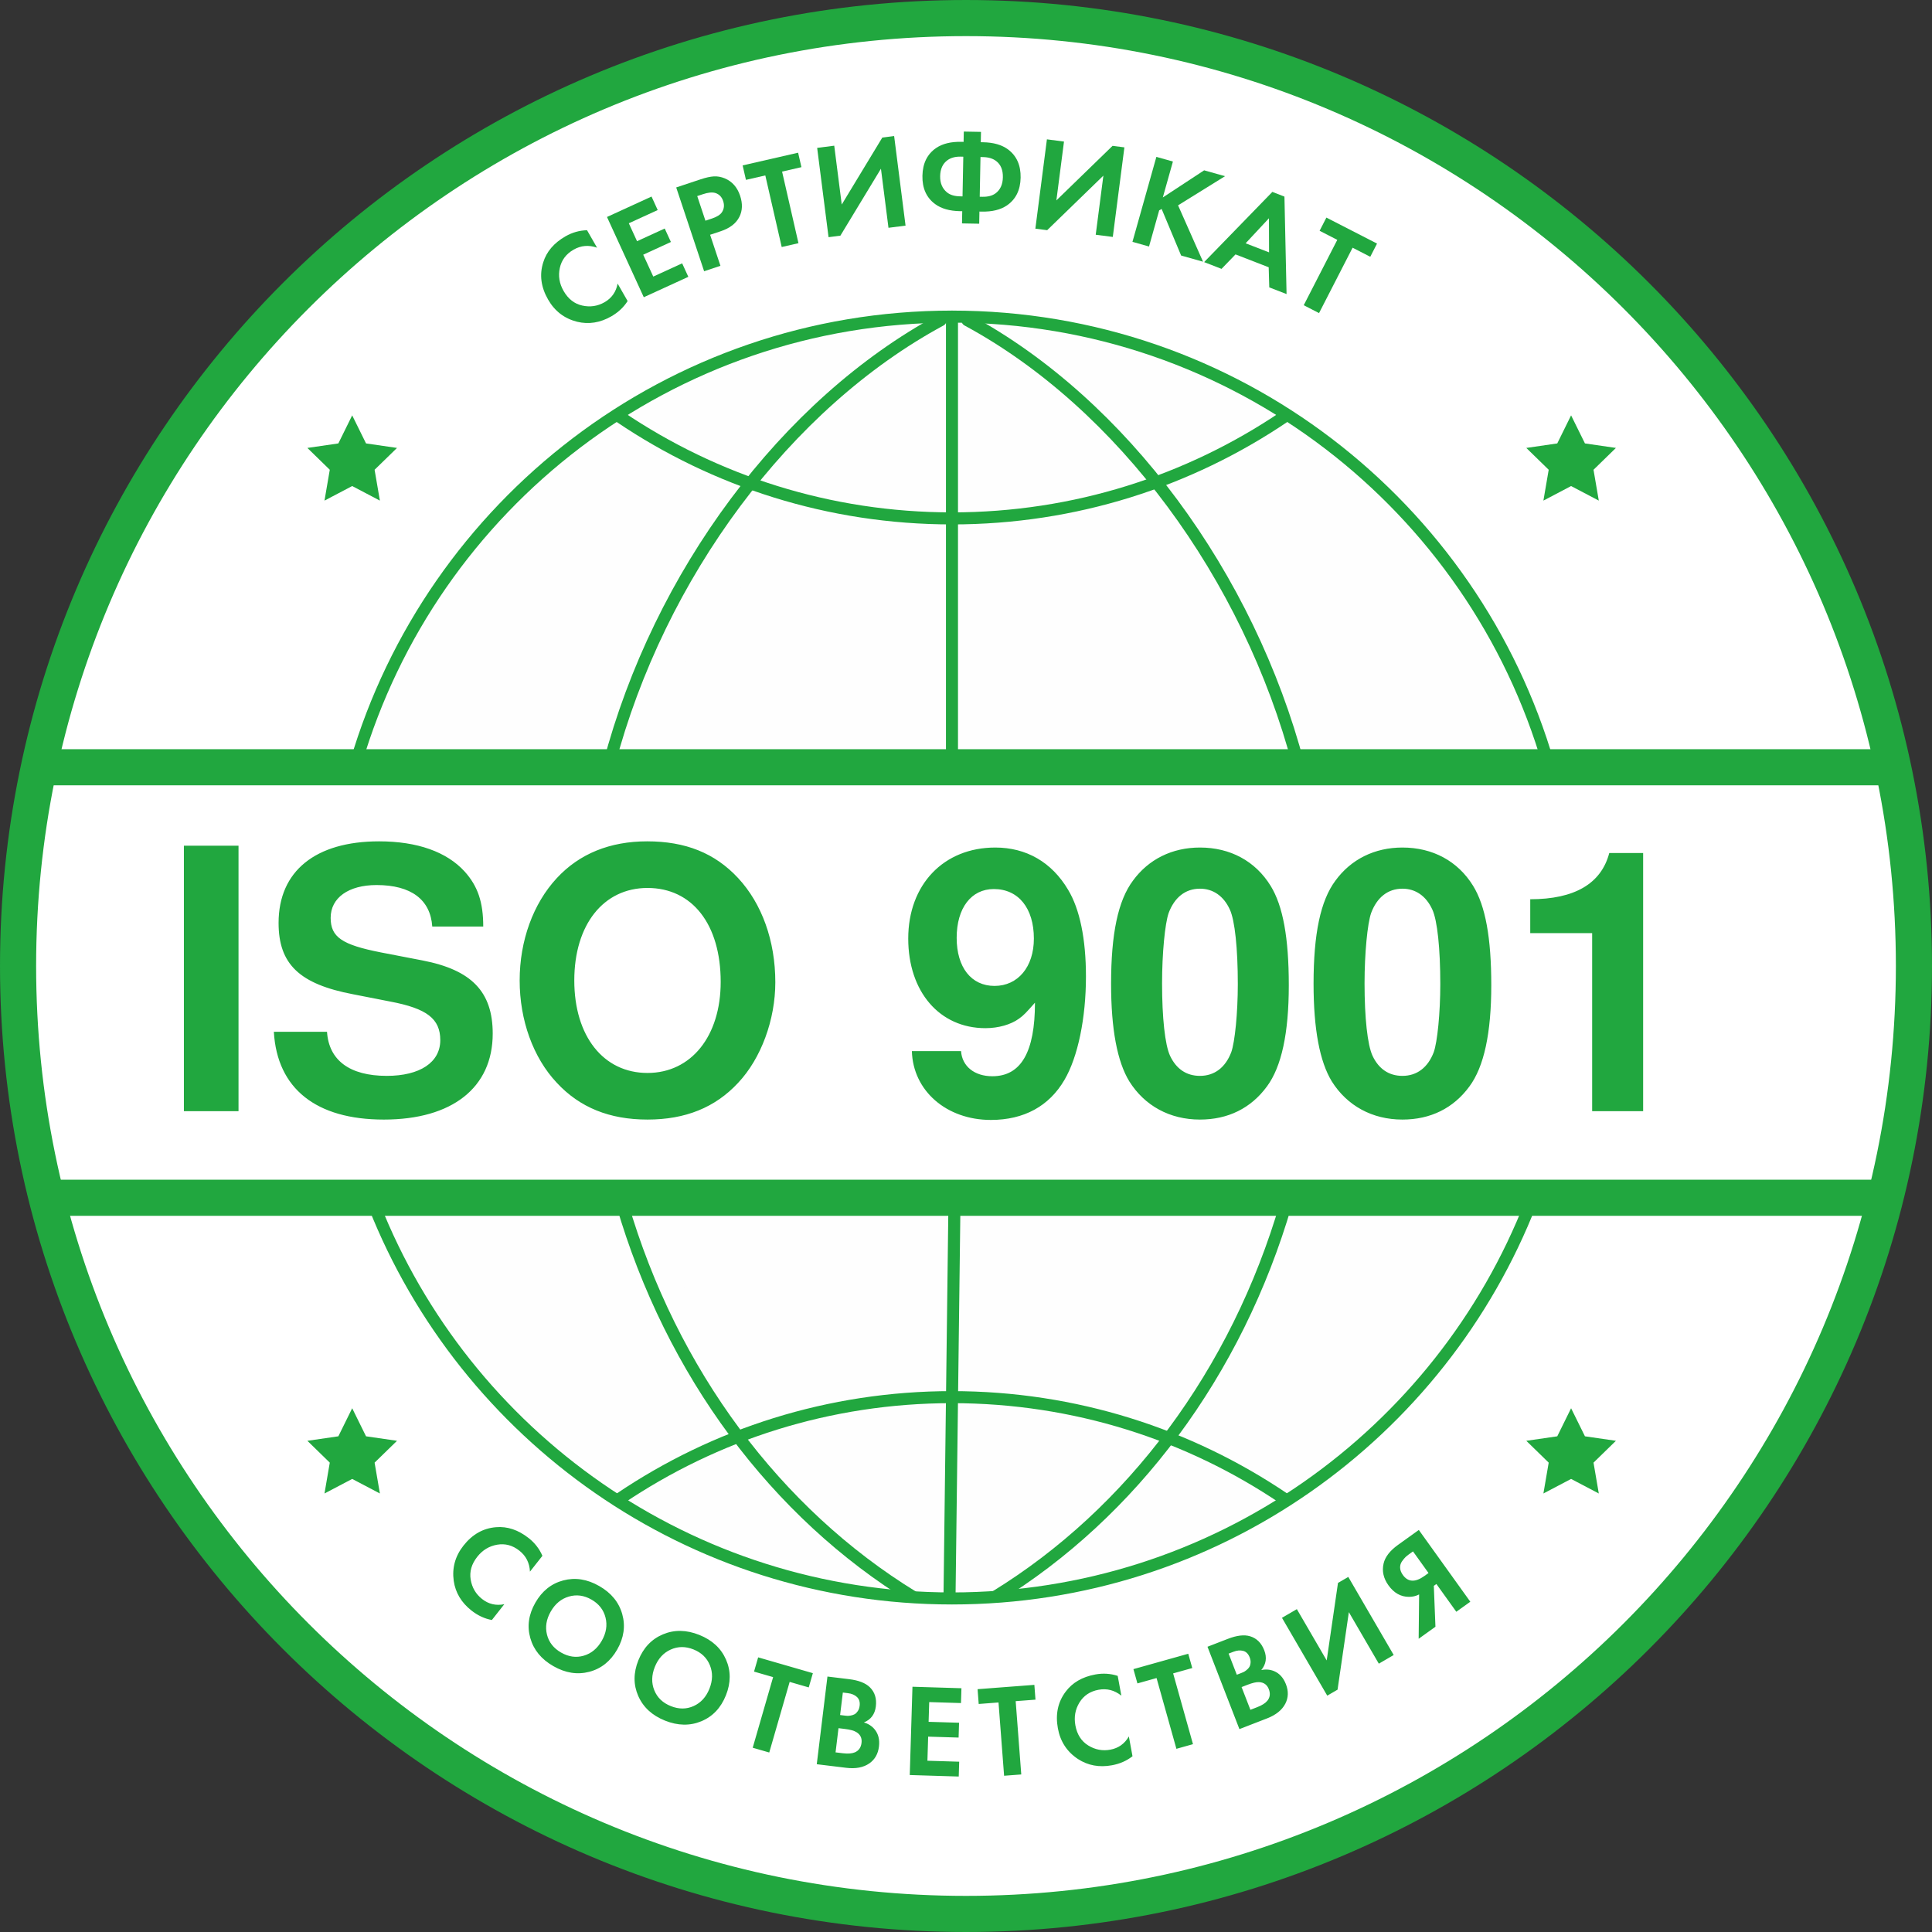 <?xml version="1.0" encoding="UTF-8"?> <!-- Creator: CorelDRAW 2019 (64-Bit) --> <svg xmlns="http://www.w3.org/2000/svg" xmlns:xlink="http://www.w3.org/1999/xlink" xmlns:xodm="http://www.corel.com/coreldraw/odm/2003" xml:space="preserve" width="56.61mm" height="56.61mm" style="shape-rendering:geometricPrecision; text-rendering:geometricPrecision; image-rendering:optimizeQuality; fill-rule:evenodd; clip-rule:evenodd" viewBox="0 0 9127.03 9127.05"><rect x="0" y="0" width="9127.03" height="9127.05" fill="#333333" stroke="none"/> <defs> <style type="text/css"> <![CDATA[ .str0 {stroke:#21A73F;stroke-width:170.63;stroke-linecap:round;stroke-miterlimit:10} .str1 {stroke:#21A73F;stroke-width:56.88;stroke-linecap:round;stroke-miterlimit:10} .fil2 {fill:none;fill-rule:nonzero} .fil0 {fill:#FEFEFE;fill-rule:nonzero} .fil3 {fill:#21A73F;fill-rule:nonzero} .fil1 {fill:white;fill-rule:nonzero} ]]> </style> </defs> <g id="Слой_x0020_1">  <path class="fil0" d="M9041.71 4563.47c0,2473.26 -2004.98,4478.26 -4478.24,4478.26 -2473.15,0 -4478.15,-2004.99 -4478.15,-4478.26 0,-2473.22 2004.99,-4478.15 4478.15,-4478.15 2473.26,0 4478.24,2004.93 4478.24,4478.15z"></path> <path class="fil1 str0" d="M9041.71 4563.47c0,2473.26 -2004.98,4478.26 -4478.24,4478.26 -2473.15,0 -4478.15,-2004.99 -4478.15,-4478.26 0,-2473.22 2004.99,-4478.15 4478.15,-4478.15 2473.26,0 4478.24,2004.93 4478.24,4478.15z"></path> <path class="fil0" d="M7232.45 5681.05c-425.96,1094.54 -1489.97,1870.24 -2735.18,1870.24 -1239.76,0 -2300.02,-769.02 -2729.62,-1856.13l5464.79 -14.11z"></path> <path class="fil2 str1" d="M7232.45 5681.05c-425.96,1094.54 -1489.97,1870.24 -2735.18,1870.24 -1239.76,0 -2300.02,-769.02 -2729.62,-1856.13"></path> <path class="fil0" d="M1681.83 3601.55c357.47,-1217.12 1482.68,-2105.83 2815.44,-2105.83 1336.27,0 2463.93,893.31 2818.21,2115.32l-5633.65 -9.5z"></path> <path class="fil2 str1" d="M1681.83 3601.55c357.47,-1217.12 1482.68,-2105.83 2815.44,-2105.83 1336.27,0 2463.93,893.31 2818.21,2115.32"></path> <path class="fil0" d="M2877.78 3608.1c235.31,-892.3 834.11,-1700.08 1565.96,-2095.38l-1565.96 2095.38z"></path> <path class="fil2 str1" d="M2877.78 3608.1c235.31,-892.3 834.11,-1700.08 1565.96,-2095.38"></path> <path class="fil0" d="M4312.24 7543.26c-644.02,-394.78 -1140.85,-1057.91 -1373.55,-1856.75l1373.55 1856.75z"></path> <path class="fil2 str1" d="M4312.24 7543.26c-644.02,-394.78 -1140.85,-1057.91 -1373.55,-1856.75"></path> <path class="fil2 str1" d="M6134.42 3613.95c-235.36,-892.23 -832.4,-1705.93 -1564.25,-2101.23"></path> <path class="fil2 str1" d="M4701.67 7543.26c643.98,-394.78 1140.86,-1057.91 1373.59,-1856.75"></path> <line class="fil2" x1="4497.27" y1="3602.23" x2="4497.27" y2="1495.72"></line> <line class="fil2 str1" x1="4497.27" y1="3602.23" x2="4497.27" y2="1495.72"></line> <line class="fil2" x1="4485.71" y1="7540.26" x2="4508.86" y2="5691"></line> <line class="fil2 str1" x1="4485.71" y1="7540.26" x2="4508.86" y2="5691"></line> <line class="fil2 str0" x1="233.33" y1="3624.75" x2="8909.87" y2="3624.75"></line> <line class="fil2 str0" x1="8839.47" y1="5658.41" x2="272.46" y2="5658.41"></line> <path class="fil2 str1" d="M6065.32 1970.02c-447.63,302.35 -987.23,478.96 -1568.05,478.96 -580.84,0 -1120.39,-176.61 -1568,-478.96"></path> <path class="fil2 str1" d="M2929.26 7079.26c447.62,-302.41 987.16,-478.96 1568,-478.96 580.82,0 1120.42,176.54 1568.05,478.96"></path> <path class="fil3" d="M1126.8 3995.27l-258.06 0 0 1254.19 258.06 0 0 -1254.19zm1156.11 381.93c0,-115.26 -25.8,-190.96 -87.74,-259.79 -84.29,-92.9 -223.65,-142.78 -404.29,-142.78 -301.08,0 -474.83,141.07 -474.83,385.37 0,194.41 98.06,289.03 352.69,337.21l175.48 34.41c172.05,32.68 235.7,80.86 235.7,182.36 0,104.94 -96.35,168.6 -252.9,168.6 -175.48,0 -273.55,-73.97 -282.15,-208.16l-251.18 0c15.48,268.38 199.57,414.61 519.56,414.61 323.44,0 514.41,-151.39 514.41,-406.02 0,-197.84 -99.78,-301.08 -332.05,-345.8l-196.12 -37.84c-184.09,-36.13 -237.42,-72.26 -237.42,-163.45 0,-94.62 84.31,-154.83 216.77,-154.83 163.44,0 254.63,68.81 263.22,196.12l240.86 0zm774.2 -402.57c-175.48,0 -320,58.49 -426.67,173.76 -111.83,120.44 -175.48,295.92 -175.48,483.44 0,187.52 63.65,364.73 175.48,483.44 108.39,116.99 249.47,173.76 428.4,173.76 178.91,0 319.99,-56.77 428.38,-173.76 108.38,-115.28 175.48,-297.64 175.48,-474.83 0,-196.13 -63.65,-371.61 -175.48,-492.05 -110.1,-118.71 -249.47,-173.76 -430.11,-173.76zm1.73 220.2c211.61,0 345.8,172.05 345.8,443.88 0,256.34 -139.35,430.11 -345.8,430.11 -208.18,0 -345.82,-173.77 -345.82,-436.99 0,-263.22 137.64,-436.99 345.82,-436.99zm1249 770.75c5.16,187.52 163.44,325.16 373.32,325.16 156.57,0 275.28,-65.38 347.53,-189.25 63.67,-108.38 101.51,-292.47 101.51,-488.6 0,-177.21 -29.25,-318.28 -84.31,-409.45 -77.41,-130.76 -197.84,-199.57 -344.08,-199.57 -244.31,0 -411.18,175.48 -411.18,430.11 0,251.18 147.96,423.22 364.73,423.22 61.93,0 120.42,-17.2 158.28,-44.74 22.36,-15.48 36.13,-30.96 75.7,-75.7 0,232.26 -65.38,347.53 -201.29,347.53 -84.29,0 -142.78,-46.45 -147.96,-118.71l-232.25 0zm387.09 -765.59c116.99,0 189.25,91.19 189.25,233.99 0,134.19 -75.7,223.65 -185.81,223.65 -110.1,0 -178.91,-87.74 -178.91,-227.11 0,-141.07 68.81,-230.54 175.48,-230.54zm973.75 -196.12c-130.76,0 -242.58,55.04 -316.55,156.55 -70.54,94.62 -103.22,251.18 -103.22,486.88 0,215.06 29.25,368.18 86.01,461.08 72.26,115.26 190.96,180.64 333.76,180.64 132.48,0 240.86,-53.33 316.55,-156.55 68.83,-92.9 103.23,-251.18 103.23,-478.28 0,-223.65 -27.54,-375.05 -86.03,-469.67 -72.25,-116.99 -190.96,-180.64 -333.76,-180.64zm0 194.41c61.94,0 111.83,34.41 141.07,98.06 24.09,51.61 37.86,185.8 37.86,352.69 0,135.91 -13.77,273.55 -30.97,321.71 -27.52,72.26 -79.15,111.83 -147.96,111.83 -63.65,0 -111.83,-32.68 -141.07,-94.62 -24.09,-51.61 -37.84,-180.64 -37.84,-342.35 0,-142.8 13.75,-282.15 30.96,-332.05 27.54,-73.97 79.15,-115.26 147.96,-115.26zm956.55 -194.41c-130.76,0 -242.58,55.04 -316.55,156.55 -70.54,94.62 -103.22,251.18 -103.22,486.88 0,215.06 29.25,368.18 86.01,461.08 72.26,115.26 190.96,180.64 333.76,180.64 132.48,0 240.86,-53.33 316.55,-156.55 68.83,-92.9 103.23,-251.18 103.23,-478.28 0,-223.65 -27.54,-375.05 -86.03,-469.67 -72.25,-116.99 -190.96,-180.64 -333.76,-180.64zm0 194.41c61.94,0 111.83,34.41 141.07,98.06 24.09,51.61 37.86,185.8 37.86,352.69 0,135.91 -13.77,273.55 -30.97,321.71 -27.52,72.26 -79.15,111.83 -147.96,111.83 -63.65,0 -111.83,-32.68 -141.07,-94.62 -24.09,-51.61 -37.84,-180.64 -37.84,-342.35 0,-142.8 13.75,-282.15 30.96,-332.05 27.54,-73.97 79.15,-115.26 147.96,-115.26zm896.33 209.89l0 841.29 240.86 0 0 -1219.78 -159.99 0c-37.86,144.52 -163.45,218.5 -373.34,218.5l0 160 292.47 0z"></path> <polygon class="fil3" points="1663.79,1962.22 1729.2,2094.81 1875.54,2116.08 1769.63,2219.25 1794.67,2364.92 1663.79,2296.16 1532.92,2364.92 1557.94,2219.25 1452.1,2116.08 1598.38,2094.81 "></polygon> <polygon class="fil3" points="7422.07,1962.22 7487.54,2094.81 7633.82,2116.08 7527.98,2219.25 7552.95,2364.92 7422.07,2296.16 7291.26,2364.92 7316.28,2219.25 7210.44,2116.08 7356.72,2094.81 "></polygon> <polygon class="fil3" points="1663.79,6652.74 1729.2,6785.33 1875.54,6806.55 1769.63,6909.73 1794.67,7055.43 1663.79,6986.67 1532.92,7055.43 1557.94,6909.73 1452.1,6806.55 1598.38,6785.33 "></polygon> <polygon class="fil3" points="7422.07,6652.74 7487.54,6785.33 7633.82,6806.55 7527.98,6909.73 7552.95,7055.43 7422.07,6986.67 7291.26,7055.43 7316.28,6909.73 7210.44,6806.55 7356.72,6785.33 "></polygon> <path class="fil3" d="M2917.74 1339.74l47.22 82.44c-18.72,29.49 -44.51,53.53 -77.39,72.47 -52.71,30.15 -106.52,38.61 -161.15,25.38 -60.04,-15.11 -105.86,-50.11 -137.27,-105.1 -33.58,-58.56 -41.31,-116.87 -23.07,-174.8 15.7,-51.29 50.93,-92.53 105.51,-123.82 31.84,-18.2 65.75,-27.75 101.7,-28.73l47.22 82.47c-39.08,-13.62 -75.91,-10.56 -110.65,9.3 -35.37,20.38 -57.11,49.24 -65.22,86.76 -8.08,37.52 -2.1,73.62 17.77,108.26 21.75,37.99 51.32,61.09 88.63,69.17 37.32,8.21 72.26,2.93 104.73,-15.67 34.02,-19.56 54.72,-48.82 61.96,-88.11z"></path> <polygon id="1" class="fil3" points="3077.92,928.53 3107.07,992.29 2970.62,1054.8 3009.47,1139.46 3140.21,1079.58 3169.46,1143.23 3038.62,1203.23 3086.14,1306.6 3222.59,1244.08 3251.74,1307.73 3041.33,1404.15 2867.51,1025.04 "></polygon> <path id="2" class="fil3" d="M3194.53 885.53l115.1 -38.32c24.55,-8.22 45.32,-12.82 62.31,-13.87 17.01,-1.06 34.42,2.03 52.21,9.32 34.86,14.77 58.91,42.1 72.28,82.1 12.33,37.2 11.24,70.36 -3.31,99.36 -15.48,31.12 -45.1,53.91 -88.56,68.41l-49.92 16.54 48.82 146.64 -77.1 25.7 -131.84 -395.88zm99.28 40.76l38.74 116.34 31.42 -10.48c22.57,-7.51 38.05,-17.24 46.35,-29.28 10.51,-15.8 12.46,-33.63 5.9,-53.37 -6.48,-19.43 -18.73,-32 -36.94,-37.82 -14.69,-4.35 -34.21,-2.47 -58.74,5.76l-26.75 8.85z"></path> <polygon id="3" class="fil3" points="3786.03,789.68 3694.68,810.64 3772.03,1148.81 3692.87,1166.95 3615.42,828.77 3523.97,849.72 3508.33,781.41 3770.39,721.38 "></polygon> <polygon id="4" class="fil3" points="3860.37,698.63 3941.05,688.28 3976.5,966.27 4168.15,649.84 4224.02,642.69 4277.95,1065.89 4197.27,1076.15 4161.7,797 3970.07,1113.33 3914.19,1120.48 "></polygon> <path id="5" class="fil3" d="M4544.65 1055.38l1.08 -57.57 -11.27 -0.23c-48.71,-0.94 -87.69,-12.08 -116.86,-33.52 -41.15,-30.41 -61.14,-74.99 -59.94,-133.71 1.16,-58.82 22.8,-102.59 65.1,-131.43 29.97,-20.15 69.39,-29.88 118.12,-28.92l11.25 0.21 0.95 -48.69 81.24 1.48 -0.94 48.8 11.25 0.23c48.8,0.95 87.8,12.09 116.97,33.52 41.03,30.42 61.02,74.99 59.94,133.82 -1.16,58.72 -22.91,102.49 -65.1,131.32 -30.07,20.28 -69.39,29.89 -118.21,28.94l-11.27 -0.21 -1.08 57.46 -81.24 -1.5zm2.47 -127.56l3.63 -187.52 -12.51 -0.31c-24.93,-0.42 -45.53,4.97 -61.59,16.36 -22.81,16.16 -34.6,41.39 -35.24,75.6 -0.66,32.94 10.08,58.53 32.25,76.87 14.8,11.98 35.1,18.17 60.94,18.69l12.53 0.31zm84.87 -186.01l-3.63 187.62 12.51 0.21c26.3,0.5 47,-5 62.23,-16.27 22.49,-16.67 33.95,-41.9 34.6,-75.7 0.76,-34.52 -9.79,-60.19 -31.62,-76.89 -15.64,-11.96 -36.11,-18.15 -61.57,-18.67l-12.53 -0.31z"></path> <polygon id="6" class="fil3" points="4945.77,658.32 5026.45,668.79 4990.48,946.68 5255.89,688.96 5311.77,696.21 5257,1119.32 5176.33,1108.97 5212.51,829.73 4946.98,1087.42 4891.21,1080.26 "></polygon> <polygon id="7" class="fil3" points="5541.02,763.07 5493.3,932.8 5688.5,804.64 5787.23,832.37 5565.37,970.01 5683.34,1236.36 5579.8,1207.18 5487.74,987.15 5476.18,993.65 5428.15,1164.51 5349.87,1142.54 5462.86,741.13 "></polygon> <path id="8" class="fil3" d="M5996.25 1357.6l-2.77 -94.98 -156.75 -60.8 -66.05 68.36 -82.18 -31.94 322.29 -331.66 57.11 22.22 10.03 460.43 -81.68 -31.63zm-111.73 -208.26l110.73 42.87 -0.55 -161.1 -110.18 118.23z"></path> <polygon id="9" class="fil3" points="6473.34,1213.06 6389.85,1170.21 6231.33,1479.12 6158.99,1441.91 6317.51,1133.11 6234.04,1090.25 6266.02,1027.94 6505.31,1150.71 "></polygon> <path class="fil2" d="M7989.04 4563.48c0,1891.88 -1533.68,3425.57 -3425.56,3425.57 -1891.8,0 -3425.49,-1533.69 -3425.49,-3425.57 0,-1891.84 1533.69,-3425.49 3425.49,-3425.49 1891.88,0 3425.56,1533.65 3425.56,3425.49z"></path> <path class="fil2" d="M7989.04 4563.48c0,1891.88 -1533.68,3425.57 -3425.56,3425.57 -1891.8,0 -3425.49,-1533.69 -3425.49,-3425.57 0,-1891.84 1533.69,-3425.49 3425.49,-3425.49 1891.88,0 3425.56,1533.65 3425.56,3425.49z"></path> <path class="fil3" d="M2382.43 7578.49l-58.83 74.71c-34.33,-6.32 -66.38,-21.22 -96.2,-44.71 -47.84,-37.66 -75.81,-84.39 -83.92,-140.16 -8.51,-61.36 6.87,-116.95 46.09,-166.76 41.81,-53.09 93.01,-82.05 153.63,-86.85 53.5,-4.59 104.99,12.59 154.47,51.56 28.84,22.72 50.43,50.59 64.75,83.64l-58.83 74.7c-1.95,-41.34 -18.65,-74.41 -50.11,-99.17 -32.12,-25.3 -67.09,-34.65 -104.91,-28.07 -37.82,6.58 -69.13,25.59 -93.92,57.06 -27.1,34.39 -37.44,70.46 -31.02,108.15 6.4,37.7 24.36,68.17 53.85,91.38 30.81,24.26 65.78,32.42 104.94,24.51zm278.54 -112.36c56.32,-14.88 112.89,-6.08 169.74,26.44 56.85,32.5 93.13,76.79 108.86,132.88 15.75,56.09 7.79,111.83 -23.89,167.23 -31.68,55.4 -75.63,90.45 -131.87,105.15 -56.2,14.69 -112.71,5.79 -169.58,-26.72 -56.85,-32.52 -93.17,-76.71 -109.02,-132.61 -15.83,-55.93 -7.92,-111.57 23.76,-166.97 31.67,-55.4 75.66,-90.55 132,-105.41zm-76.95 256.17c9.09,36.2 31.39,64.43 66.88,84.73 35.47,20.28 71.12,25.18 106.93,14.66 35.79,-10.51 64.15,-34.05 85.08,-70.62 20.91,-36.58 26.76,-73.1 17.61,-109.59 -9.17,-36.45 -31.33,-64.75 -66.44,-84.82 -35.12,-20.09 -70.73,-24.83 -106.81,-14.24 -36.08,10.59 -64.59,34.16 -85.5,70.73 -20.93,36.58 -26.83,72.96 -17.74,109.15zm547.82 -1.42c53.7,-22.52 110.96,-21.62 171.76,2.72 60.8,24.35 102.85,63.2 126.18,116.57 23.36,53.37 23.15,109.68 -0.56,168.93 -23.72,59.24 -62.4,100.01 -116.05,122.36 -53.64,22.31 -110.86,21.31 -171.64,-3.03 -60.8,-24.35 -102.9,-63.1 -126.31,-116.28 -23.43,-53.19 -23.27,-109.39 0.45,-168.64 23.72,-59.24 62.44,-100.12 116.18,-122.63zm-40.82 264.33c14.01,34.6 39.98,59.49 77.94,74.68 37.94,15.19 73.92,15.11 107.93,-0.26 34,-15.35 58.85,-42.6 74.5,-81.69 15.66,-39.11 16.41,-76.1 2.29,-110.97 -14.11,-34.84 -39.97,-59.8 -77.52,-74.83 -37.55,-15.04 -73.49,-14.82 -107.75,0.66 -34.28,15.48 -59.25,42.76 -74.92,81.87 -15.66,39.11 -16.48,75.97 -2.47,110.54zm729.57 -13.61l-90.16 -26.05 -96.41 333.58 -78.13 -22.59 96.41 -333.58 -90.16 -26.05 19.46 -67.31 258.45 74.7 -19.46 67.31zm88.38 -51.4l102.48 12.48c45.13,5.5 77.81,18.3 98.04,38.42 23.25,22.99 32.62,53.12 28.07,90.38 -4.48,36.84 -23.3,62.09 -56.48,75.68 20.72,5.88 37.66,16.78 50.87,32.66 17.56,21.48 24.33,48.56 20.35,81.27 -4.24,34.78 -19.43,61.28 -45.6,79.53 -27.99,19.28 -64.35,26.2 -109.04,20.75l-139.14 -16.95 50.45 -414.24zm72.73 75.66l-12.93 106.2 22.97 2.81c4.13,0.5 7.98,0.87 11.53,1.1 3.53,0.21 8.85,-0.29 15.95,-1.55 7.06,-1.23 13.22,-3.32 18.4,-6.27 5.21,-2.93 10.09,-7.79 14.7,-14.59 4.61,-6.77 7.51,-15.14 8.72,-25.09 2.18,-17.8 -2.02,-31.65 -12.59,-41.55 -10.56,-9.9 -24.94,-15.96 -43.16,-18.19l-23.59 -2.87zm-20.51 168.32l-13.9 114.26 34.78 4.24c24.01,2.92 42.89,1.43 56.64,-4.45 18.17,-7.88 28.62,-22.78 31.28,-44.72 2.72,-22.36 -5.5,-39.32 -24.68,-50.92 -10.95,-6.79 -29.04,-11.71 -54.3,-14.78l-29.81 -3.63zm580.74 -188.7l-2.14 70.04 -150.09 -4.59 -2.84 93.19 143.83 4.39 -2.14 70.04 -143.83 -4.39 -3.48 113.81 150.09 4.59 -2.14 70.04 -231.38 -7.08 12.75 -417.11 231.38 7.08zm349.88 53.91l-93.59 7.13 26.39 346.24 -81.1 6.18 -26.38 -346.24 -93.58 7.14 -5.32 -69.88 268.23 -20.44 5.34 69.88zm441.05 173.79l17.24 93.53c-27.41,21.59 -59.77,35.82 -97.09,42.69 -59.9,11.04 -113.46,1.19 -160.68,-29.55 -51.69,-34.15 -83.27,-82.4 -94.75,-144.75 -12.25,-66.46 -0.16,-124.03 36.26,-172.72 31.89,-43.21 78.81,-70.52 140.75,-81.94 36.1,-6.64 71.28,-4.45 105.56,6.64l17.24 93.51c-32.34,-25.84 -68.18,-35.15 -107.57,-27.89 -40.19,7.42 -70.31,27.49 -90.37,60.23 -20.04,32.75 -26.44,68.81 -19.19,108.2 7.93,43.06 28.18,74.65 60.72,94.74 32.54,20.09 67.28,26.72 104.19,19.91 38.57,-7.11 67.8,-27.97 87.71,-62.6zm299.54 -323.13l-90.37 25.33 93.77 334.34 -78.31 21.96 -93.75 -334.34 -90.37 25.34 -18.93 -67.47 259.04 -72.63 18.91 67.47zm71.92 -100.54l96.25 -37.31c42.39,-16.45 77.24,-20.56 104.59,-12.37 31.34,9.32 53.8,31.49 67.36,66.47 13.43,34.62 8.72,65.75 -14.11,93.38 21.02,-4.58 41.11,-2.97 60.23,4.82 25.62,10.66 44.35,31.34 56.27,62.07 12.66,32.66 11.75,63.22 -2.71,91.64 -15.59,30.2 -44.39,53.43 -86.37,69.71l-130.67 50.66 -150.84 -389.09zm99.82 32.42l38.66 99.77 21.59 -8.37c3.89,-1.52 7.45,-3 10.69,-4.48 3.21,-1.47 7.67,-4.42 13.33,-8.87 5.64,-4.42 10.08,-9.16 13.27,-14.2 3.19,-5.05 5.22,-11.64 6.08,-19.8 0.87,-8.16 -0.52,-16.91 -4.13,-26.25 -6.48,-16.7 -16.72,-26.96 -30.7,-30.7 -13.98,-3.76 -29.52,-2.32 -46.64,4.32l-22.15 8.58zm61.28 158.1l41.61 107.35 32.66 -12.67c22.54,-8.74 38.5,-18.96 47.85,-30.63 12.32,-15.51 14.49,-33.58 6.5,-54.19 -8.14,-21.01 -23.39,-32.08 -45.77,-33.25 -12.85,-0.84 -31.13,3.35 -54.87,12.54l-27.99 10.85zm190.81 -327.26l70.31 -40.9 140.93 242.29 53.37 -366.16 48.69 -28.31 214.51 368.84 -70.3 40.9 -141.56 -243.37 -53.38 366.15 -48.67 28.31 -213.9 -367.74zm646.43 -415.02l243.28 339.08 -66.1 47.4 -94.09 -131.14 -12.19 8.74 7.67 193.17 -79.29 56.88 2.18 -209.45c-15.03,7.67 -31.04,11.48 -48.06,11.37 -38.53,-0.06 -70.83,-18.23 -96.83,-54.49 -23.59,-32.86 -31.25,-67.15 -22.99,-102.86 7.27,-31.39 30.04,-60.82 68.33,-88.29l98.11 -70.39zm-27.42 101.3l-20.33 14.59c-5.43,3.89 -10.43,8 -15.03,12.32 -4.59,4.34 -10.09,10.98 -16.51,19.93 -6.4,8.96 -9.42,19.07 -9.03,30.34 0.39,11.27 4.72,22.67 12.99,34.2 24.55,34.23 58.51,35.79 101.9,4.66l19.32 -13.85 -73.31 -102.19z"></path> </g> </svg> 